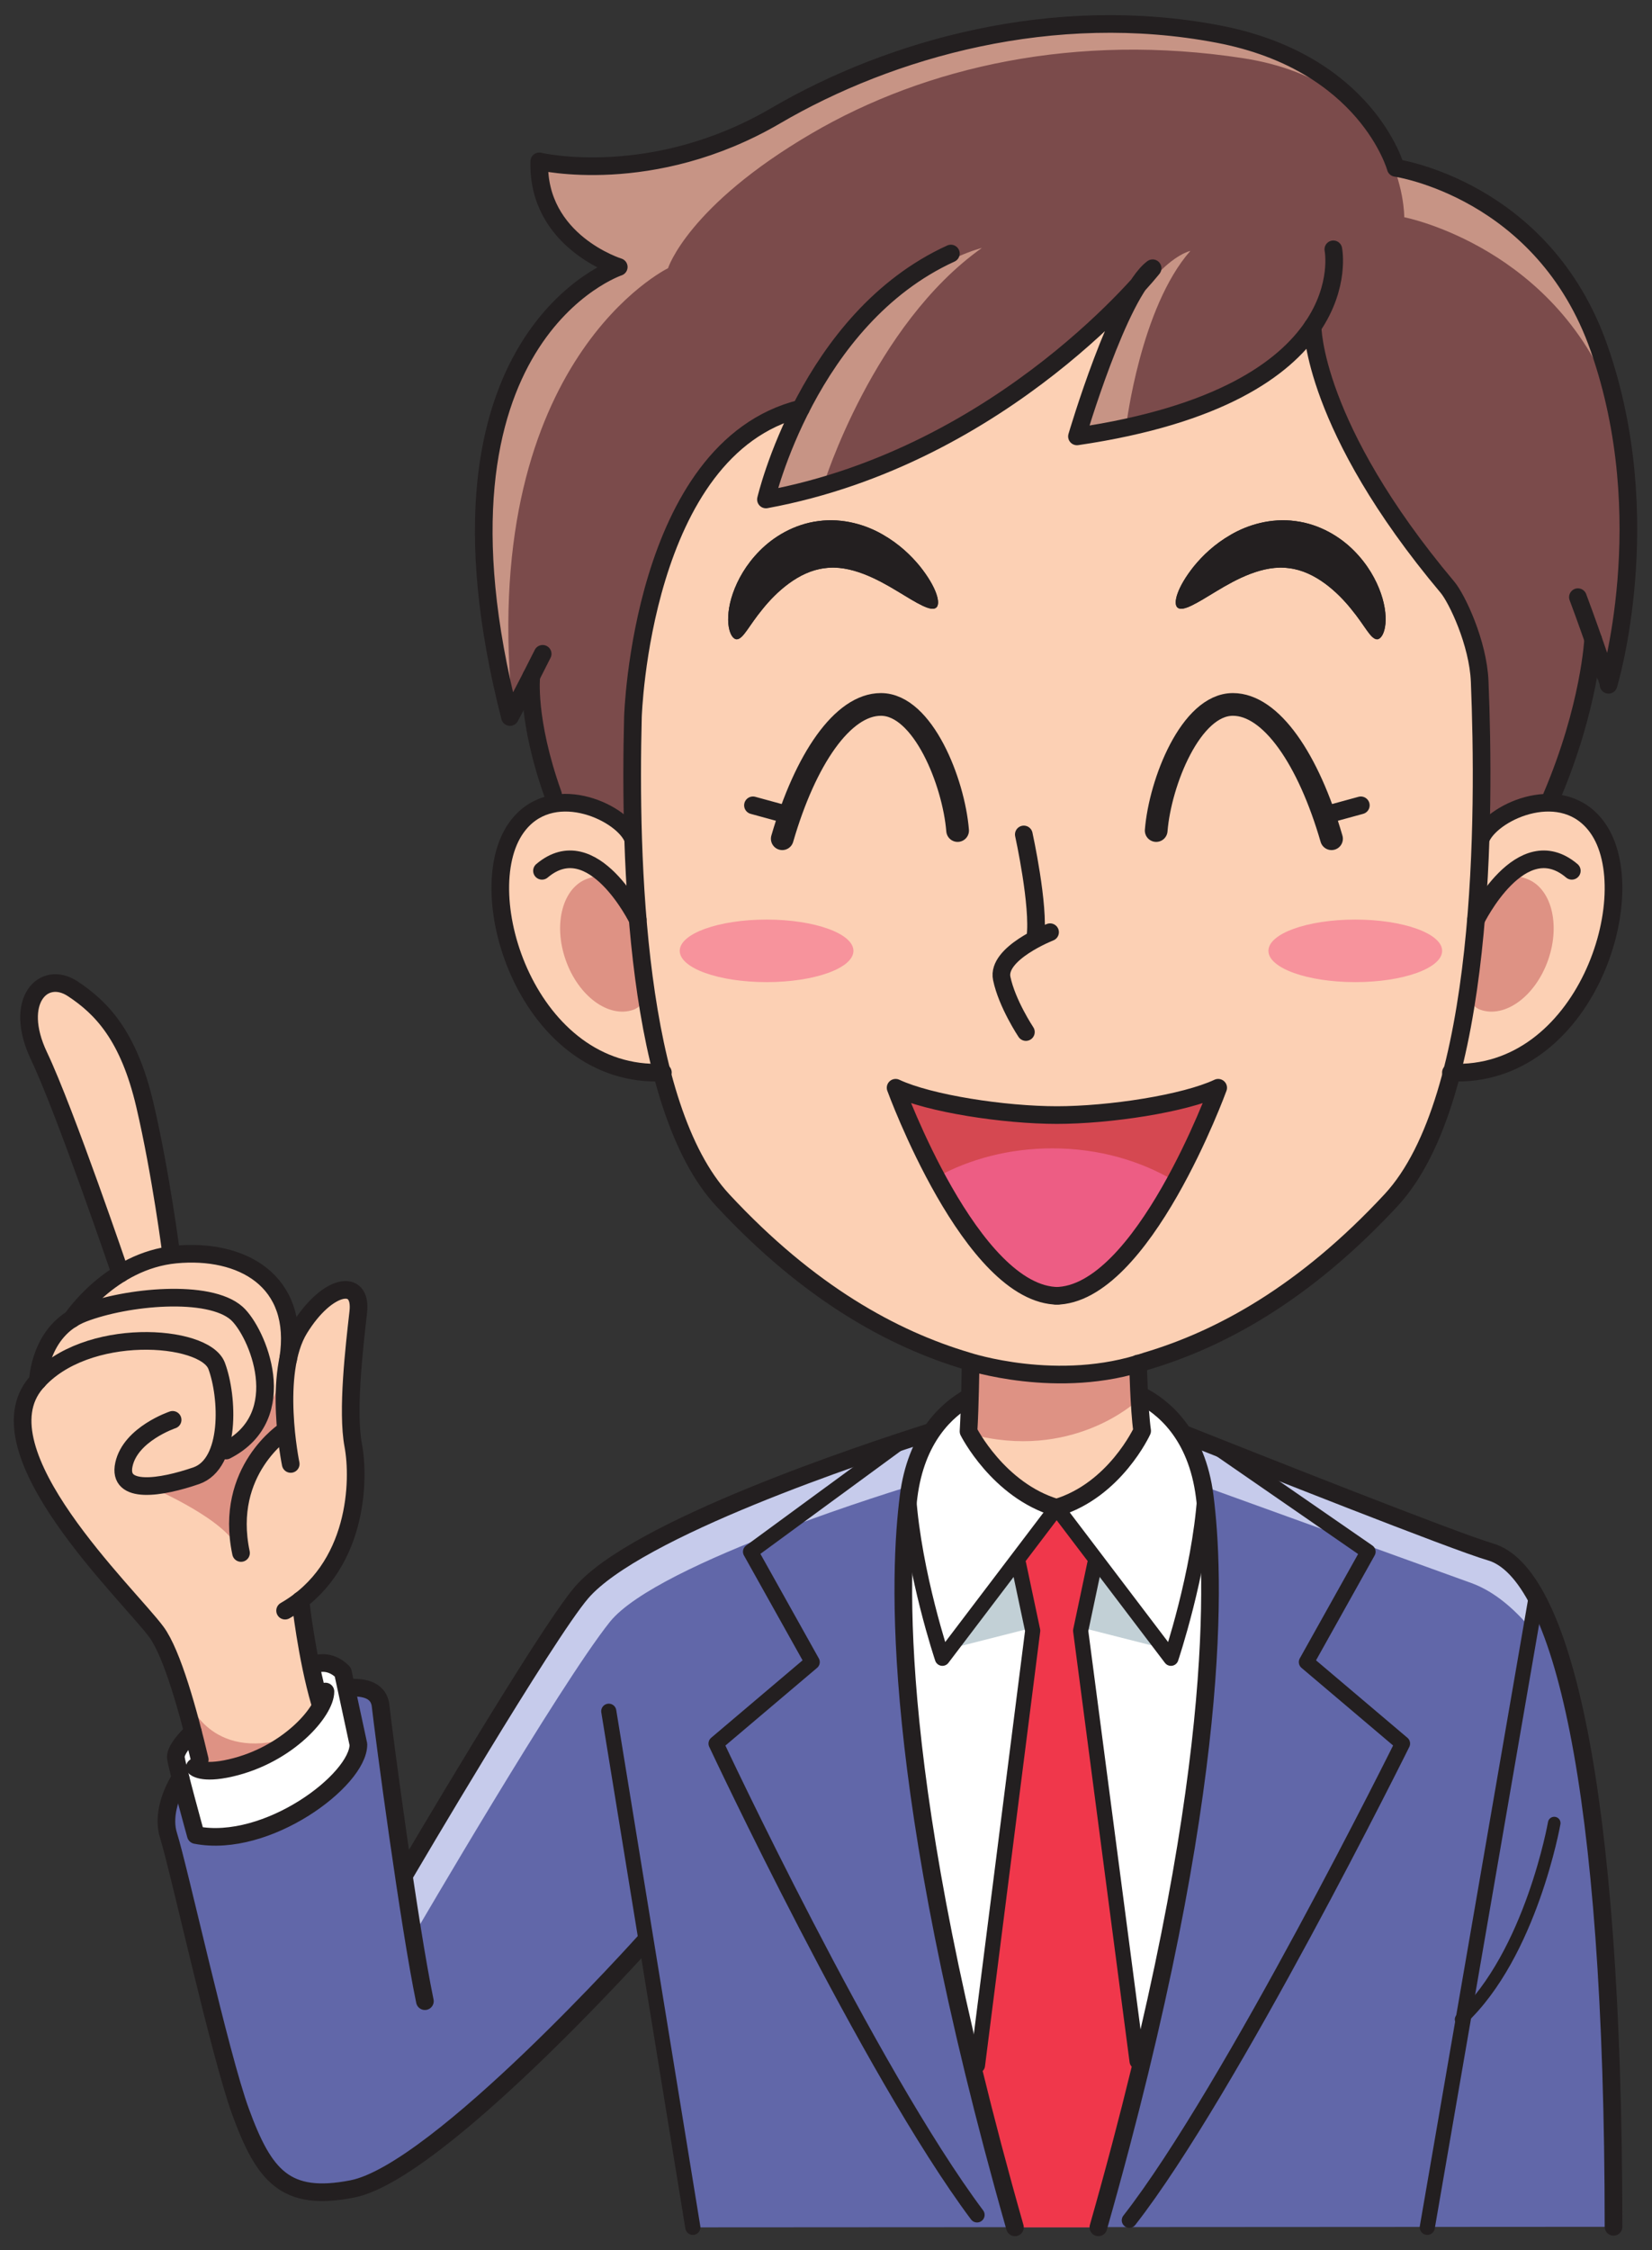 <?xml version="1.0" encoding="UTF-8" standalone="no"?>
<!-- Created with Inkscape (http://www.inkscape.org/) -->

<svg
   xmlns:dc="http://purl.org/dc/elements/1.1/"
   xmlns:cc="http://creativecommons.org/ns#"
   xmlns:rdf="http://www.w3.org/1999/02/22-rdf-syntax-ns#"
   xmlns:svg="http://www.w3.org/2000/svg"
   xmlns="http://www.w3.org/2000/svg"
   xmlns:sodipodi="http://sodipodi.sourceforge.net/DTD/sodipodi-0.dtd"
   xmlns:inkscape="http://www.inkscape.org/namespaces/inkscape"
   id="svg2"
   version="1.1"
   inkscape:version="0.91 r13725"
   xml:space="preserve"
   width="594.84"
   height="810"
   viewBox="0 0 594.84 810"
   sodipodi:docname="publicdomainq-business-man-advice.svg"
   inkscape:export-filename="/media/sdb1/_GRAFIKA/Publicdomainq/lidi/publicdomainq-business-man-advice.png"
   inkscape:export-xdpi="90.024696"
   inkscape:export-ydpi="90.024696"><rect x="0" y="0" width="594.84" height="810" fill="#333333" stroke="none"/><title
     id="title7771">Business man - advice</title><defs
     id="defs6" /><sodipodi:namedview
     pagecolor="#ffffff"
     bordercolor="#666666"
     borderopacity="1"
     objecttolerance="10"
     gridtolerance="10"
     guidetolerance="10"
     inkscape:pageopacity="0"
     inkscape:pageshadow="2"
     inkscape:window-width="1920"
     inkscape:window-height="1125"
     id="namedview4"
     showgrid="false"
     inkscape:zoom="0.75642628"
     inkscape:cx="292.25346"
     inkscape:cy="366.46764"
     inkscape:window-x="0"
     inkscape:window-y="0"
     inkscape:window-maximized="1"
     inkscape:current-layer="svg2"
     fit-margin-top="5"
     fit-margin-left="5"
     fit-margin-bottom="5"
     fit-margin-right="5" /><g
     id="g12"
     transform="matrix(0.454,0,0,-0.454,4.967,804.956)"><path
       d="M 538.547,7 504.906,219.672 502.711,237 c 0,0 -166.063,-186.148 -234.234,-199.539 -53.024,-10.41 -69.93,10.121 -88.68,61.371 -16.5,45.098 -48.75,192.5 -57.094,218.898 -4.375,13.86 0.344,31.149 9.485,45.622 l 131.937,71.32 c 10.699,0.887 25.215,-0.082 26.793,-14.184 1.449,-13.168 8.652,-68.297 16.891,-124.308 l 2.875,-8.25 c 0,0 111.254,189.48 139.632,222.402 51.504,59.75 291.985,132.02 291.985,132.02 l 170,0 c 0,0 225.249,-90.09 258.749,-99.77 56.25,-16.25 97.7,-183.383 97.7,-535.16 L 538.547,7"
       style="fill:#6167a9;fill-opacity:1;fill-rule:nonzero;stroke:none"
       id="path14"
       inkscape:connector-curvature="0" /><path
       d="m 84.59,763.242 c 0,0 -43.828,128.821 -64.59,172.481 -20.781,43.707 3.434,68.597 26.664,53.375 23.207,-15.266 44.512,-37.653 57.266,-92.047 12.765,-54.414 20.976,-118.672 20.976,-118.672 L 84.59,763.242"
       style="fill:#fcd0b4;fill-opacity:1;fill-rule:nonzero;stroke:none"
       id="path16"
       inkscape:connector-curvature="0" /><path
       d="m 237.969,453.121 c 13.687,5.078 23.015,-5.941 23.015,-5.941 l 12.332,-57.289 c 0.137,-28.129 -72.402,-82.86 -128.957,-71.84 0,0 -14.98,54.031 -15.812,61.359 -0.836,7.34 13.48,20.488 13.48,20.488 l 95.942,53.223"
       style="fill:#ffffff;fill-opacity:1;fill-rule:nonzero;stroke:none"
       id="path18"
       inkscape:connector-curvature="0" /><path
       d="m 227.336,504.141 c 0,0 4.898,-45.219 15.453,-81.25 l 0.922,-2.403 c -9.066,-17.156 -35.344,-40.879 -71.723,-49.238 -10.699,-2.461 -17.574,-2.5 -21.871,-1.84 l -2.633,8.442 c -8.851,37.418 -21.8,84.269 -34.453,101.308 -21.738,29.301 -135.828,137.371 -98.636,193.121 l 4.715,5.899 c 0,0 0.816,27.59 20.82,44.652 l 6.082,4.34 c 0,0 30.535,46.258 82.441,51.168 51.879,4.902 99.11,-20.199 89.137,-83 l 8.988,24.269 c 21.785,35.391 49.75,40.762 46.637,13.161 -3.125,-27.571 -9.121,-78.508 -3.996,-105.79 5.14,-27.242 3.941,-97.699 -54.043,-131.019"
       style="fill:#fcd0b4;fill-opacity:1;fill-rule:nonzero;stroke:none"
       id="path20"
       inkscape:connector-curvature="0" /><path
       d="m 776.422,672.582 c 0,0 -57.207,-10.512 -66.758,-86.25 C 702.945,533.07 695.113,403.891 766.5,121.738 l 120.645,-2.269 c 72.011,283.722 64.16,413.453 57.421,466.863 -9.55,75.738 -66.777,86.25 -66.777,86.25 l -101.367,0"
       style="fill:#ffffff;fill-opacity:1;fill-rule:nonzero;stroke:none"
       id="path22"
       inkscape:connector-curvature="0" /><path
       d="M 794.02,7 C 783.746,43.129 774.605,89.68 766.5,121.738 l -2.207,13.602 43.809,344.742 -11.211,46.25 -0.176,11.199 30.39,40.051 30.938,-40.75 -0.723,-10.5 -11.191,-46.25 44.766,-341.41 -3.75,-19.203 C 879.176,88.078 870.23,42.289 860.191,7"
       style="fill:#f0374b;fill-opacity:1;fill-rule:nonzero;stroke:none"
       id="path24"
       inkscape:connector-curvature="0" /><path
       d="m 890.777,691 c 0,0 2.176,-35.262 1.661,-53.418 0,0 -19.161,-46.25 -65.489,-60 -46.308,13.75 -65.488,60 -65.488,60 0.254,-0.281 -1.914,53.418 -1.914,53.418"
       style="fill:#fcd0b4;fill-opacity:1;fill-rule:nonzero;stroke:none"
       id="path26"
       inkscape:connector-curvature="0" /><path
       d="m 427.688,1143.03 c -21.25,59.58 -17.243,93.79 -17.243,93.79 l -16.898,-32.32 c -77.5,302.08 86.25,356.83 86.25,356.83 0,0 -64.824,19.99 -63.039,83.74 0,0 89.289,-21.24 187.621,36.26 91.008,53.22 220.156,89.62 350.832,64.69 117.909,-22.5 140.839,-106.1 140.839,-106.1 0,0 117.1,-16.81 161.25,-142.91 47.5,-135.69 7.5,-266.94 7.5,-266.94 l -12.21,36.07 c 0,0 -2.59,-53.52 -32.81,-124.55 l -12.9,-36.25 -761.669,-16.67 -17.523,54.36"
       style="fill:#7b4b4b;fill-opacity:1;fill-rule:nonzero;stroke:none"
       id="path28"
       inkscape:connector-curvature="0" /><path
       d="m 429.379,1137.78 15.832,-49.11 23.117,0.51 -38.531,48.24 c -0.09,0.02 -0.277,0.24 -0.418,0.36 z m 827.921,359.23 c -44.15,126.1 -161.25,142.91 -161.25,142.91 0,0 -22.93,83.6 -140.839,106.1 -130.676,24.93 -259.824,-11.47 -350.832,-64.69 -98.332,-57.5 -187.621,-36.26 -187.621,-36.26 -1.785,-63.75 63.039,-83.74 63.039,-83.74 0,0 -163.75,-54.75 -86.25,-356.83 l 2.754,5.27 c -0.699,3.13 -1.262,6.15 -1.504,8.9 -23.75,270 124.086,341.7 124.086,341.7 0,0 15.597,49.39 113.933,106.89 91.008,53.22 210.059,79.79 341.575,59.72 129.439,-19.74 128.399,-126.18 128.399,-126.18 0,0 122.91,-23.84 167.65,-150.64 -3.35,15.43 -7.63,31.11 -13.14,46.85"
       style="fill:#c79485;fill-opacity:1;fill-rule:nonzero;stroke:none"
       id="path30"
       inkscape:connector-curvature="0" /><path
       d="m 514.797,922.645 c -106.25,-5 -153.75,141.595 -116.25,194.095 27.051,37.87 81.691,13.53 91.898,-7.24"
       style="fill:#fcd0b4;fill-opacity:1;fill-rule:nonzero;stroke:none"
       id="path32"
       inkscape:connector-curvature="0" /><path
       d="m 488.074,1050.41 c 10.031,-28.71 22.946,-71.152 3.309,-78.015 -19.641,-6.86 -43.684,10.847 -53.711,39.555 -10.031,28.7 -2.246,57.55 17.391,64.41 19.66,6.86 22.984,2.75 33.011,-25.95"
       style="fill:#de9284;fill-opacity:1;fill-rule:nonzero;stroke:none"
       id="path34"
       inkscape:connector-curvature="0" /><path
       d="m 1139.8,922.645 c 106.25,-5 153.75,141.595 116.25,194.095 -27.05,37.87 -81.7,13.53 -91.9,-7.24"
       style="fill:#fcd0b4;fill-opacity:1;fill-rule:nonzero;stroke:none"
       id="path36"
       inkscape:connector-curvature="0" /><path
       d="m 761.715,709.789 126.973,0 1.386,-48.187 c 0,0 -51.113,-47.512 -131.945,-25.43 l 2.394,24.238 1.192,49.379"
       style="fill:#de9284;fill-opacity:1;fill-rule:nonzero;stroke:none"
       id="path38"
       inkscape:connector-curvature="0" /><path
       d="M 624.234,1449.09 C 497.297,1417.58 491.047,1204.5 491.047,1204.5 c -2.895,-113.56 2.223,-308.77 71.25,-383.105 68.558,-73.825 135.004,-109.997 193.754,-127.497 0,0 72.5,-24.168 142.5,0 58.75,17.5 125.189,53.672 193.749,127.497 75.21,81.007 74.55,307.425 70.31,411.285 -1.25,30.76 -18.14,65.93 -25.53,74.71 -107.28,127.69 -106.99,206.63 -106.99,206.63 L 1015,1495.86 c -27.66,-27.64 -78.598,-55.15 -171.793,-68.85 0,0 33.332,113.33 60,133.33 0,0 -116.668,-148.33 -306.664,-183.33 0,0 5.98,25.72 21.488,59.29 l 6.203,12.79"
       style="fill:#fcd0b4;fill-opacity:1;fill-rule:nonzero;stroke:none"
       id="path40"
       inkscape:connector-curvature="0" /><path
       d="m 828.551,745.559 c -69.172,0 -129.172,165 -129.172,165 26.672,-12.5 85.832,-21.664 128.332,-21.664 l -0.832,0 c 42.5,0 101.672,9.164 128.332,21.664 0,0 -60,-165 -129.16,-165 l 2.5,0"
       style="fill:#ed5d84;fill-opacity:1;fill-rule:nonzero;stroke:none"
       id="path42"
       inkscape:connector-curvature="0" /><path
       d="m 731.586,1291.26 c -4.121,-3.47 -15.027,3.39 -30.742,12.96 -15.535,9.39 -37.196,21.27 -57.801,18.28 -20.73,-2.45 -38.539,-19.15 -49.148,-32.36 -11.047,-13.38 -15.2,-23.54 -20.356,-24 -2.531,-0.16 -5.359,3.16 -6.484,9.76 -1.121,6.53 -0.446,15.97 3.258,26.64 3.71,10.65 10.316,22.73 21.308,33.81 10.82,10.95 27.031,21.05 46.567,23.52 19.523,2.61 37.765,-3.06 50.851,-10.63 13.34,-7.62 22.754,-16.86 29.52,-25.12 13.398,-16.74 16.855,-29.7 13.027,-32.86"
       style="fill:#231f20;fill-opacity:1;fill-rule:nonzero;stroke:none"
       id="path44"
       inkscape:connector-curvature="0" /><path
       d="m 923.004,1291.26 c -3.828,3.16 -0.371,16.12 13.027,32.86 6.778,8.26 16.172,17.5 29.512,25.11 13.086,7.58 31.328,13.25 50.857,10.64 19.53,-2.47 35.74,-12.57 46.56,-23.52 11,-11.08 17.6,-23.16 21.31,-33.81 3.71,-10.67 4.38,-20.11 3.26,-26.64 -1.13,-6.6 -3.95,-9.92 -6.49,-9.76 -5.15,0.46 -9.3,10.62 -20.34,24 -10.61,13.21 -28.42,29.91 -49.15,32.36 -20.597,2.99 -42.277,-8.89 -57.804,-18.28 -15.715,-9.57 -26.621,-16.43 -30.742,-12.96"
       style="fill:#231f20;fill-opacity:1;fill-rule:nonzero;stroke:none"
       id="path46"
       inkscape:connector-curvature="0" /><path
       d="m 665.934,1019.12 c 0,-13.7 -30.844,-24.804 -68.887,-24.804 -38.043,0 -68.883,11.104 -68.883,24.804 0,13.69 30.84,24.79 68.883,24.79 38.043,0 68.887,-11.1 68.887,-24.79"
       style="fill:#f7939c;fill-opacity:1;fill-rule:nonzero;stroke:none"
       id="path48"
       inkscape:connector-curvature="0" /><path
       d="m 1132.83,1019.12 c 0,-13.7 -30.84,-24.804 -68.89,-24.804 -38.04,0 -68.877,11.104 -68.877,24.804 0,13.69 30.837,24.79 68.877,24.79 38.05,0 68.89,-11.1 68.89,-24.79"
       style="fill:#f7939c;fill-opacity:1;fill-rule:nonzero;stroke:none"
       id="path50"
       inkscape:connector-curvature="0" /><path
       d="m 1166.52,1050.41 c -10.04,-28.71 -22.95,-71.152 -3.31,-78.015 19.64,-6.86 43.68,10.847 53.71,39.555 10.03,28.7 2.25,57.55 -17.39,64.41 -19.66,6.86 -22.99,2.75 -33.01,-25.95"
       style="fill:#de9284;fill-opacity:1;fill-rule:nonzero;stroke:none"
       id="path52"
       inkscape:connector-curvature="0" /><path
       d="m 138.547,424.301 c 0,0 16.933,-47.949 79.375,-29.379 0,0 -16.25,-16.25 -35,-22.5 -18.75,-6.25 -31.875,0.629 -31.875,0.629 l -12.5,51.25"
       style="fill:#de9284;fill-opacity:1;fill-rule:nonzero;stroke:none"
       id="path54"
       inkscape:connector-curvature="0" /><path
       d="m 211.047,678.672 c 0,0 -12.5,-43.75 -38.75,-52.5 0,0 -22.055,-27.602 -62.457,-32.871 0,0 61.637,-26.313 68.512,-50.063 0,0 -11.418,72.024 37.695,90.434 l -5,45"
       style="fill:#de9284;fill-opacity:1;fill-rule:nonzero;stroke:none"
       id="path56"
       inkscape:connector-curvature="0" /><path
       d="m 767.77,1576.42 c 0,0 -117.04,-27.59 -165.055,-195.25 l 39.656,7.99 c 0,0 39.293,126.23 125.399,187.26"
       style="fill:#c79485;fill-opacity:1;fill-rule:nonzero;stroke:none"
       id="path58"
       inkscape:connector-curvature="0" /><path
       d="m 933.129,1574.09 c 0,0 -50.281,-10.45 -83.75,-143.75 l 32.922,5.42 c 0,0 11.25,93.33 50.828,138.33"
       style="fill:#c79485;fill-opacity:1;fill-rule:nonzero;stroke:none"
       id="path60"
       inkscape:connector-curvature="0" /><path
       d="m 310.684,287.93 c 0,0 128.714,217.172 145.363,231.371 42.5,36.25 198.754,105 268.754,117.5 l -12.676,-41.699 c 0,0 -201.359,-60.532 -239.41,-108.102 -39.785,-49.73 -155,-247.5 -155,-247.5 l -7.031,48.43"
       style="fill:#c6cbeb;fill-opacity:1;fill-rule:nonzero;stroke:none"
       id="path62"
       inkscape:connector-curvature="0" /><path
       d="m 932.711,630.332 c 0,0 238.329,-85.844 247.499,-90.844 5.17,-2.808 15.35,-13.566 26.99,-35.539 -0.21,0.84 -3.87,-21.679 -4.39,-21.808 -12.58,14.937 -28.4,29.039 -46.76,35.691 -29.74,10.758 -211.777,76.547 -211.777,76.547 l -11.562,35.953"
       style="fill:#c6cbeb;fill-opacity:1;fill-rule:nonzero;stroke:none"
       id="path64"
       inkscape:connector-curvature="0" /><path
       d="m 731.676,839.551 c 26.172,14.465 57.851,22.969 92.031,22.969 36.621,0 70.293,-9.832 97.469,-26.219 20.957,38.324 34.035,74.258 34.035,74.258 -26.574,-12.461 -85.449,-21.598 -127.91,-21.657 -42.473,0.059 -101.34,9.196 -127.922,21.657 0,0 12.363,-33.934 32.297,-71.008"
       style="fill:#d54851;fill-opacity:1;fill-rule:nonzero;stroke:none"
       id="path66"
       inkscape:connector-curvature="0" /><path
       d="m 806.859,482.141 -10.078,50.898 -58.086,-68.219 68.164,17.321"
       style="fill:#c2d0d6;fill-opacity:1;fill-rule:nonzero;stroke:none"
       id="path68"
       inkscape:connector-curvature="0" /><path
       d="m 848.395,482.141 10.078,50.898 58.086,-68.219 -68.164,17.321"
       style="fill:#c2d0d6;fill-opacity:1;fill-rule:nonzero;stroke:none"
       id="path70"
       inkscape:connector-curvature="0" /><path
       d="m 1046.54,1575.34 c 0,0 23.34,-115 -203.333,-148.33 0,0 33.332,113.33 60,133.33 0,0 -116.668,-148.33 -306.664,-183.33 0,0 33.328,143.33 146.664,195"
       style="fill:none;stroke:#231f20;stroke-width:14;stroke-linecap:round;stroke-linejoin:round;stroke-miterlimit:10;stroke-dasharray:none;stroke-opacity:1"
       id="path72"
       inkscape:connector-curvature="0" /><path
       d="m 821.879,1033.9 c 0,0 -42.5,-16.67 -38.328,-36.666 4.16,-20 19.16,-42.5 19.16,-42.5"
       style="fill:none;stroke:#231f20;stroke-width:14;stroke-linecap:round;stroke-linejoin:round;stroke-miterlimit:10;stroke-dasharray:none;stroke-opacity:1"
       id="path74"
       inkscape:connector-curvature="0" /><path
       d="m 801.051,1111.4 c 0,0 12.488,-56.67 9.16,-81.67"
       style="fill:none;stroke:#231f20;stroke-width:14;stroke-linecap:round;stroke-linejoin:round;stroke-miterlimit:10;stroke-dasharray:none;stroke-opacity:1"
       id="path76"
       inkscape:connector-curvature="0" /><path
       d="m 514.797,922.645 c -106.25,-5 -153.75,141.595 -116.25,194.095 27.051,37.87 81.691,13.53 91.898,-7.24"
       style="fill:none;stroke:#231f20;stroke-width:14;stroke-linecap:round;stroke-linejoin:round;stroke-miterlimit:10;stroke-dasharray:none;stroke-opacity:1"
       id="path78"
       inkscape:connector-curvature="0" /><path
       d="m 494.84,1043.91 c 0,0 -35.594,72.81 -75.922,38.67"
       style="fill:none;stroke:#231f20;stroke-width:14;stroke-linecap:round;stroke-linejoin:round;stroke-miterlimit:10;stroke-dasharray:none;stroke-opacity:1"
       id="path80"
       inkscape:connector-curvature="0" /><path
       d="m 1139.8,922.645 c 106.25,-5 153.75,141.595 116.25,194.095 -27.05,37.87 -81.7,13.53 -91.9,-7.24"
       style="fill:none;stroke:#231f20;stroke-width:14;stroke-linecap:round;stroke-linejoin:round;stroke-miterlimit:10;stroke-dasharray:none;stroke-opacity:1"
       id="path82"
       inkscape:connector-curvature="0" /><path
       d="m 1159.75,1043.91 c 0,0 35.6,72.81 75.93,38.67"
       style="fill:none;stroke:#231f20;stroke-width:14;stroke-linecap:round;stroke-linejoin:round;stroke-miterlimit:10;stroke-dasharray:none;stroke-opacity:1"
       id="path84"
       inkscape:connector-curvature="0" /><path
       d="m 1030.09,1514.02 c 0,0 -0.29,-78.94 106.99,-206.63 7.39,-8.78 24.28,-43.95 25.53,-74.71 4.24,-103.86 4.9,-330.278 -70.31,-411.285 -68.56,-73.825 -134.999,-109.997 -193.749,-127.497 -70,-24.168 -142.5,0 -142.5,0 -58.75,17.5 -125.196,53.672 -193.754,127.497 -69.027,74.335 -74.145,269.545 -71.25,383.105 0,0 6.25,213.08 133.187,244.59"
       style="fill:none;stroke:#231f20;stroke-width:14;stroke-linecap:round;stroke-linejoin:round;stroke-miterlimit:10;stroke-dasharray:none;stroke-opacity:1"
       id="path86"
       inkscape:connector-curvature="0" /><path
       d="m 748.551,1114.5 c -3.098,38.36 -27.512,100 -60.84,100 -30.313,0 -59.953,-43.44 -78.234,-106.49"
       style="fill:none;stroke:#231f20;stroke-width:18;stroke-linecap:round;stroke-linejoin:round;stroke-miterlimit:10;stroke-dasharray:none;stroke-opacity:1"
       id="path88"
       inkscape:connector-curvature="0" /><path
       d="m 613.629,1127 -27.391,7.5"
       style="fill:none;stroke:#231f20;stroke-width:14;stroke-linecap:round;stroke-linejoin:round;stroke-miterlimit:10;stroke-dasharray:none;stroke-opacity:1"
       id="path90"
       inkscape:connector-curvature="0" /><path
       d="m 906.051,1114.5 c 3.086,38.36 27.5,100 60.828,100 30.324,0 59.951,-43.44 78.231,-106.49"
       style="fill:none;stroke:#231f20;stroke-width:18;stroke-linecap:round;stroke-linejoin:round;stroke-miterlimit:10;stroke-dasharray:none;stroke-opacity:1"
       id="path92"
       inkscape:connector-curvature="0" /><path
       d="m 1040.96,1127 27.39,7.5"
       style="fill:none;stroke:#231f20;stroke-width:14;stroke-linecap:round;stroke-linejoin:round;stroke-miterlimit:10;stroke-dasharray:none;stroke-opacity:1"
       id="path94"
       inkscape:connector-curvature="0" /><path
       d="m 828.551,745.559 c -69.172,0 -129.172,165 -129.172,165 26.672,-12.5 85.832,-21.664 128.332,-21.664 l -0.832,0 c 42.5,0 101.672,9.164 128.332,21.664 0,0 -60,-165 -129.16,-165 l 2.5,0 z"
       style="fill:none;stroke:#231f20;stroke-width:14;stroke-linecap:round;stroke-linejoin:round;stroke-miterlimit:10;stroke-dasharray:none;stroke-opacity:1"
       id="path96"
       inkscape:connector-curvature="0" /><path
       d="m 419.453,1254.62 c -13.812,-27.66 -25.906,-50.12 -25.906,-50.12 -77.5,302.08 86.25,356.83 86.25,356.83 0,0 -64.824,19.99 -63.039,83.74 0,0 89.289,-21.24 187.621,36.26 91.008,53.22 220.156,89.62 350.832,64.69 117.909,-22.5 140.839,-106.1 140.839,-106.1 0,0 117.1,-16.81 161.25,-142.91 47.5,-135.69 7.5,-266.94 7.5,-266.94 0,0.01 -10.82,33.53 -24.28,69.47"
       style="fill:none;stroke:#231f20;stroke-width:14;stroke-linecap:round;stroke-linejoin:round;stroke-miterlimit:10;stroke-dasharray:none;stroke-opacity:1"
       id="path98"
       inkscape:connector-curvature="0" /><path
       d="m 410.445,1236.82 c 0,0 -4.007,-34.21 17.243,-93.79"
       style="fill:none;stroke:#231f20;stroke-width:14;stroke-linecap:round;stroke-linejoin:round;stroke-miterlimit:10;stroke-dasharray:none;stroke-opacity:1"
       id="path100"
       inkscape:connector-curvature="0" /><path
       d="m 1252.59,1266.14 c 0,0 -2.59,-53.52 -32.81,-124.55"
       style="fill:none;stroke:#231f20;stroke-width:14;stroke-linecap:round;stroke-linejoin:round;stroke-miterlimit:10;stroke-dasharray:none;stroke-opacity:1"
       id="path102"
       inkscape:connector-curvature="0" /><path
       d="m 731.586,1291.26 c -4.121,-3.47 -15.027,3.39 -30.742,12.96 -15.535,9.39 -37.196,21.27 -57.801,18.28 -20.73,-2.45 -38.539,-19.15 -49.148,-32.36 -11.047,-13.38 -15.2,-23.54 -20.356,-24 -2.531,-0.16 -5.359,3.16 -6.484,9.76 -1.121,6.53 -0.446,15.97 3.258,26.64 3.71,10.65 10.316,22.73 21.308,33.81 10.82,10.95 27.031,21.05 46.567,23.52 19.523,2.61 37.765,-3.06 50.851,-10.63 13.34,-7.62 22.754,-16.86 29.52,-25.12 13.398,-16.74 16.855,-29.7 13.027,-32.86"
       style="fill:#231f20;fill-opacity:1;fill-rule:nonzero;stroke:none"
       id="path104"
       inkscape:connector-curvature="0" /><path
       d="m 923.004,1291.26 c -3.828,3.16 -0.371,16.12 13.027,32.86 6.778,8.26 16.172,17.5 29.512,25.11 13.086,7.58 31.328,13.25 50.857,10.64 19.53,-2.47 35.74,-12.57 46.56,-23.52 11,-11.08 17.6,-23.16 21.31,-33.81 3.71,-10.67 4.38,-20.11 3.26,-26.64 -1.13,-6.6 -3.95,-9.92 -6.49,-9.76 -5.15,0.46 -9.3,10.62 -20.34,24 -10.61,13.21 -28.42,29.91 -49.15,32.36 -20.597,2.99 -42.277,-8.89 -57.804,-18.28 -15.715,-9.57 -26.621,-16.43 -30.742,-12.96"
       style="fill:#231f20;fill-opacity:1;fill-rule:nonzero;stroke:none"
       id="path106"
       inkscape:connector-curvature="0" /><path
       d="M 726.988,637.59 C 673.207,620.559 493.945,560.949 450.316,510.332 421.938,477.41 310.684,287.93 310.684,287.93"
       style="fill:none;stroke:#231f20;stroke-width:14;stroke-linecap:round;stroke-linejoin:round;stroke-miterlimit:10;stroke-dasharray:none;stroke-opacity:1"
       id="path108"
       inkscape:connector-curvature="0" /><path
       d="M 757.457,665.07 C 739.879,655.219 715.582,633.34 709.664,586.332 702.184,527.012 693.316,361.039 794.02,7"
       style="fill:none;stroke:#231f20;stroke-width:14;stroke-linecap:round;stroke-linejoin:round;stroke-miterlimit:10;stroke-dasharray:none;stroke-opacity:1"
       id="path110"
       inkscape:connector-curvature="0" /><path
       d="m 893.402,666.84 c 17.676,-8.86 44.836,-30.418 51.164,-80.508 C 952.047,527.012 960.914,361.039 860.191,7"
       style="fill:none;stroke:#231f20;stroke-width:14;stroke-linecap:round;stroke-linejoin:round;stroke-miterlimit:10;stroke-dasharray:none;stroke-opacity:1"
       id="path112"
       inkscape:connector-curvature="0" /><path
       d="m 705.484,631.512 -121.168,-88.821 48.914,-87.5 -76.25,-64.601 c 0,0 121.493,-259.36 207,-373.719"
       style="fill:none;stroke:#231f20;stroke-width:12;stroke-linecap:round;stroke-linejoin:round;stroke-miterlimit:10;stroke-dasharray:none;stroke-opacity:1"
       id="path114"
       inkscape:connector-curvature="0" /><path
       d="m 891.656,691.891 c 0,0 0.809,-36.262 3.25,-53.36 0,0 -21.629,-47.199 -67.957,-60.949 -46.308,13.75 -69.746,60.539 -69.746,60.539 1.231,19.969 1.641,53.77 1.641,53.77"
       style="fill:none;stroke:#231f20;stroke-width:14;stroke-linecap:round;stroke-linejoin:round;stroke-miterlimit:10;stroke-dasharray:none;stroke-opacity:1"
       id="path116"
       inkscape:connector-curvature="0" /><path
       d="m 929.957,635.301 c 53.731,-21.391 213.323,-84.692 241.093,-92.719 56.25,-16.25 97.7,-183.383 97.7,-535.16"
       style="fill:none;stroke:#231f20;stroke-width:14;stroke-linecap:round;stroke-linejoin:round;stroke-miterlimit:10;stroke-dasharray:none;stroke-opacity:1"
       id="path118"
       inkscape:connector-curvature="0" /><path
       d="m 954.918,625.012 119.162,-82.321 -48.91,-87.5 76.25,-64.601 c 0,0 -136.514,-275.391 -216.678,-377.988"
       style="fill:none;stroke:#231f20;stroke-width:12;stroke-linecap:round;stroke-linejoin:round;stroke-miterlimit:10;stroke-dasharray:none;stroke-opacity:1"
       id="path120"
       inkscape:connector-curvature="0" /><path
       d="M 796.891,533.039 808.102,480.082 764.293,135.34"
       style="fill:none;stroke:#231f20;stroke-width:12;stroke-linecap:round;stroke-linejoin:round;stroke-miterlimit:10;stroke-dasharray:none;stroke-opacity:1"
       id="path122"
       inkscape:connector-curvature="0" /><path
       d="m 857.32,533.039 -11.191,-52.957 44.766,-341.41"
       style="fill:none;stroke:#231f20;stroke-width:12;stroke-linecap:round;stroke-linejoin:round;stroke-miterlimit:10;stroke-dasharray:none;stroke-opacity:1"
       id="path124"
       inkscape:connector-curvature="0" /><path
       d="M 471.879,416.211 538.547,7"
       style="fill:none;stroke:#231f20;stroke-width:12;stroke-linecap:round;stroke-linejoin:round;stroke-miterlimit:10;stroke-dasharray:none;stroke-opacity:1"
       id="path126"
       inkscape:connector-curvature="0" /><path
       d="M 1206.88,503.672 1121.05,7"
       style="fill:none;stroke:#231f20;stroke-width:12;stroke-linecap:round;stroke-linejoin:round;stroke-miterlimit:10;stroke-dasharray:none;stroke-opacity:1"
       id="path128"
       inkscape:connector-curvature="0" /><path
       d="m 1221.73,327.52 c 0,0 -18.3,-103.829 -73.86,-155.641"
       style="fill:none;stroke:#231f20;stroke-width:10;stroke-linecap:round;stroke-linejoin:round;stroke-miterlimit:10;stroke-dasharray:none;stroke-opacity:1"
       id="path130"
       inkscape:connector-curvature="0" /><path
       d="M 944.566,586.332 C 940.25,525.082 917.75,458.199 917.75,458.199 L 827.105,577.582 736.48,458.199 c 0,0 -22.5,66.883 -26.816,128.133"
       style="fill:none;stroke:#231f20;stroke-width:12;stroke-linecap:round;stroke-linejoin:round;stroke-miterlimit:10;stroke-dasharray:none;stroke-opacity:1"
       id="path132"
       inkscape:connector-curvature="0" /><path
       d="m 147.484,377.852 c -8.851,37.418 -21.8,84.269 -34.453,101.308 -22.324,30.09 -142.078,143.281 -95.277,197.531 39.047,45.239 133.656,38.579 143.109,13.391 9.149,-24.383 11.563,-77.57 -16.211,-87.141 -27.777,-9.57 -62.617,-15.203 -57.3,8.969 5.266,24.16 38.617,35.34 38.617,35.34"
       style="fill:none;stroke:#231f20;stroke-width:14;stroke-linecap:round;stroke-linejoin:round;stroke-miterlimit:10;stroke-dasharray:none;stroke-opacity:1"
       id="path134"
       inkscape:connector-curvature="0" /><path
       d="m 19.109,678.18 c 0,0 1.184,40.179 35.867,53.539 34.676,13.351 99.906,19.48 121.82,0 16,-14.278 45.316,-81.309 -8.402,-108.789"
       style="fill:none;stroke:#231f20;stroke-width:14;stroke-linecap:round;stroke-linejoin:round;stroke-miterlimit:10;stroke-dasharray:none;stroke-opacity:1"
       id="path136"
       inkscape:connector-curvature="0" /><path
       d="m 219.629,612.289 c 0,0 -14.883,71.922 6.949,107.32 21.785,35.391 49.75,40.762 46.637,13.161 -3.125,-27.571 -9.121,-78.508 -3.996,-105.79 5.14,-27.242 3.941,-97.699 -54.043,-131.019"
       style="fill:none;stroke:#231f20;stroke-width:14;stroke-linecap:round;stroke-linejoin:round;stroke-miterlimit:10;stroke-dasharray:none;stroke-opacity:1"
       id="path138"
       inkscape:connector-curvature="0" /><path
       d="m 215.453,638.91 c 0,0 -49.129,-31.57 -35.234,-97.219"
       style="fill:none;stroke:#231f20;stroke-width:14;stroke-linecap:round;stroke-linejoin:round;stroke-miterlimit:10;stroke-dasharray:none;stroke-opacity:1"
       id="path140"
       inkscape:connector-curvature="0" /><path
       d="m 46.012,727.172 c 0,0 30.535,46.258 82.441,51.168 51.879,4.902 99.11,-20.199 89.137,-83"
       style="fill:none;stroke:#231f20;stroke-width:14;stroke-linecap:round;stroke-linejoin:round;stroke-miterlimit:10;stroke-dasharray:none;stroke-opacity:1"
       id="path142"
       inkscape:connector-curvature="0" /><path
       d="m 84.59,763.242 c 0,0 -43.828,128.821 -64.59,172.481 -20.781,43.707 3.434,68.597 26.664,53.375 23.207,-15.266 44.512,-37.653 57.266,-92.047 12.765,-54.414 20.976,-118.672 20.976,-118.672"
       style="fill:none;stroke:#231f20;stroke-width:14;stroke-linecap:round;stroke-linejoin:round;stroke-miterlimit:10;stroke-dasharray:none;stroke-opacity:1"
       id="path144"
       inkscape:connector-curvature="0" /><path
       d="m 227.336,504.141 c 0,0 4.898,-45.219 15.453,-81.25"
       style="fill:none;stroke:#231f20;stroke-width:14;stroke-linecap:round;stroke-linejoin:round;stroke-miterlimit:10;stroke-dasharray:none;stroke-opacity:1"
       id="path146"
       inkscape:connector-curvature="0" /><path
       d="m 264.125,434.672 c 10.699,0.887 25.215,-0.082 26.793,-14.184 2.539,-22.988 22.629,-174.156 35.129,-234.156"
       style="fill:none;stroke:#231f20;stroke-width:14;stroke-linecap:round;stroke-linejoin:round;stroke-miterlimit:10;stroke-dasharray:none;stroke-opacity:1"
       id="path148"
       inkscape:connector-curvature="0" /><path
       d="m 142.027,399.898 c 0,0 -14.316,-13.148 -13.48,-20.488 0.832,-7.328 15.812,-61.359 15.812,-61.359 56.555,-11.02 129.094,43.711 128.957,71.84 l -12.332,57.289 c 0,0 -9.328,11.019 -23.015,5.941"
       style="fill:none;stroke:#231f20;stroke-width:14;stroke-linecap:round;stroke-linejoin:round;stroke-miterlimit:10;stroke-dasharray:none;stroke-opacity:1"
       id="path150"
       inkscape:connector-curvature="0" /><path
       d="m 132.188,363.352 c -9.141,-14.473 -13.86,-31.762 -9.485,-45.622 8.344,-26.398 40.594,-173.8 57.094,-218.898 18.75,-51.25 35.656,-71.781 88.68,-61.371 68.171,13.391 231.945,196.211 231.945,196.211"
       style="fill:none;stroke:#231f20;stroke-width:14;stroke-linecap:round;stroke-linejoin:round;stroke-miterlimit:10;stroke-dasharray:none;stroke-opacity:1"
       id="path152"
       inkscape:connector-curvature="0" /><path
       d="m 143.609,371.891 c 0,0 5.258,-5.95 28.379,-0.641 45.524,10.461 75.207,44.961 75.184,60.578"
       style="fill:none;stroke:#231f20;stroke-width:14;stroke-linecap:round;stroke-linejoin:round;stroke-miterlimit:10;stroke-dasharray:none;stroke-opacity:1"
       id="path154"
       inkscape:connector-curvature="0" /></g></svg>